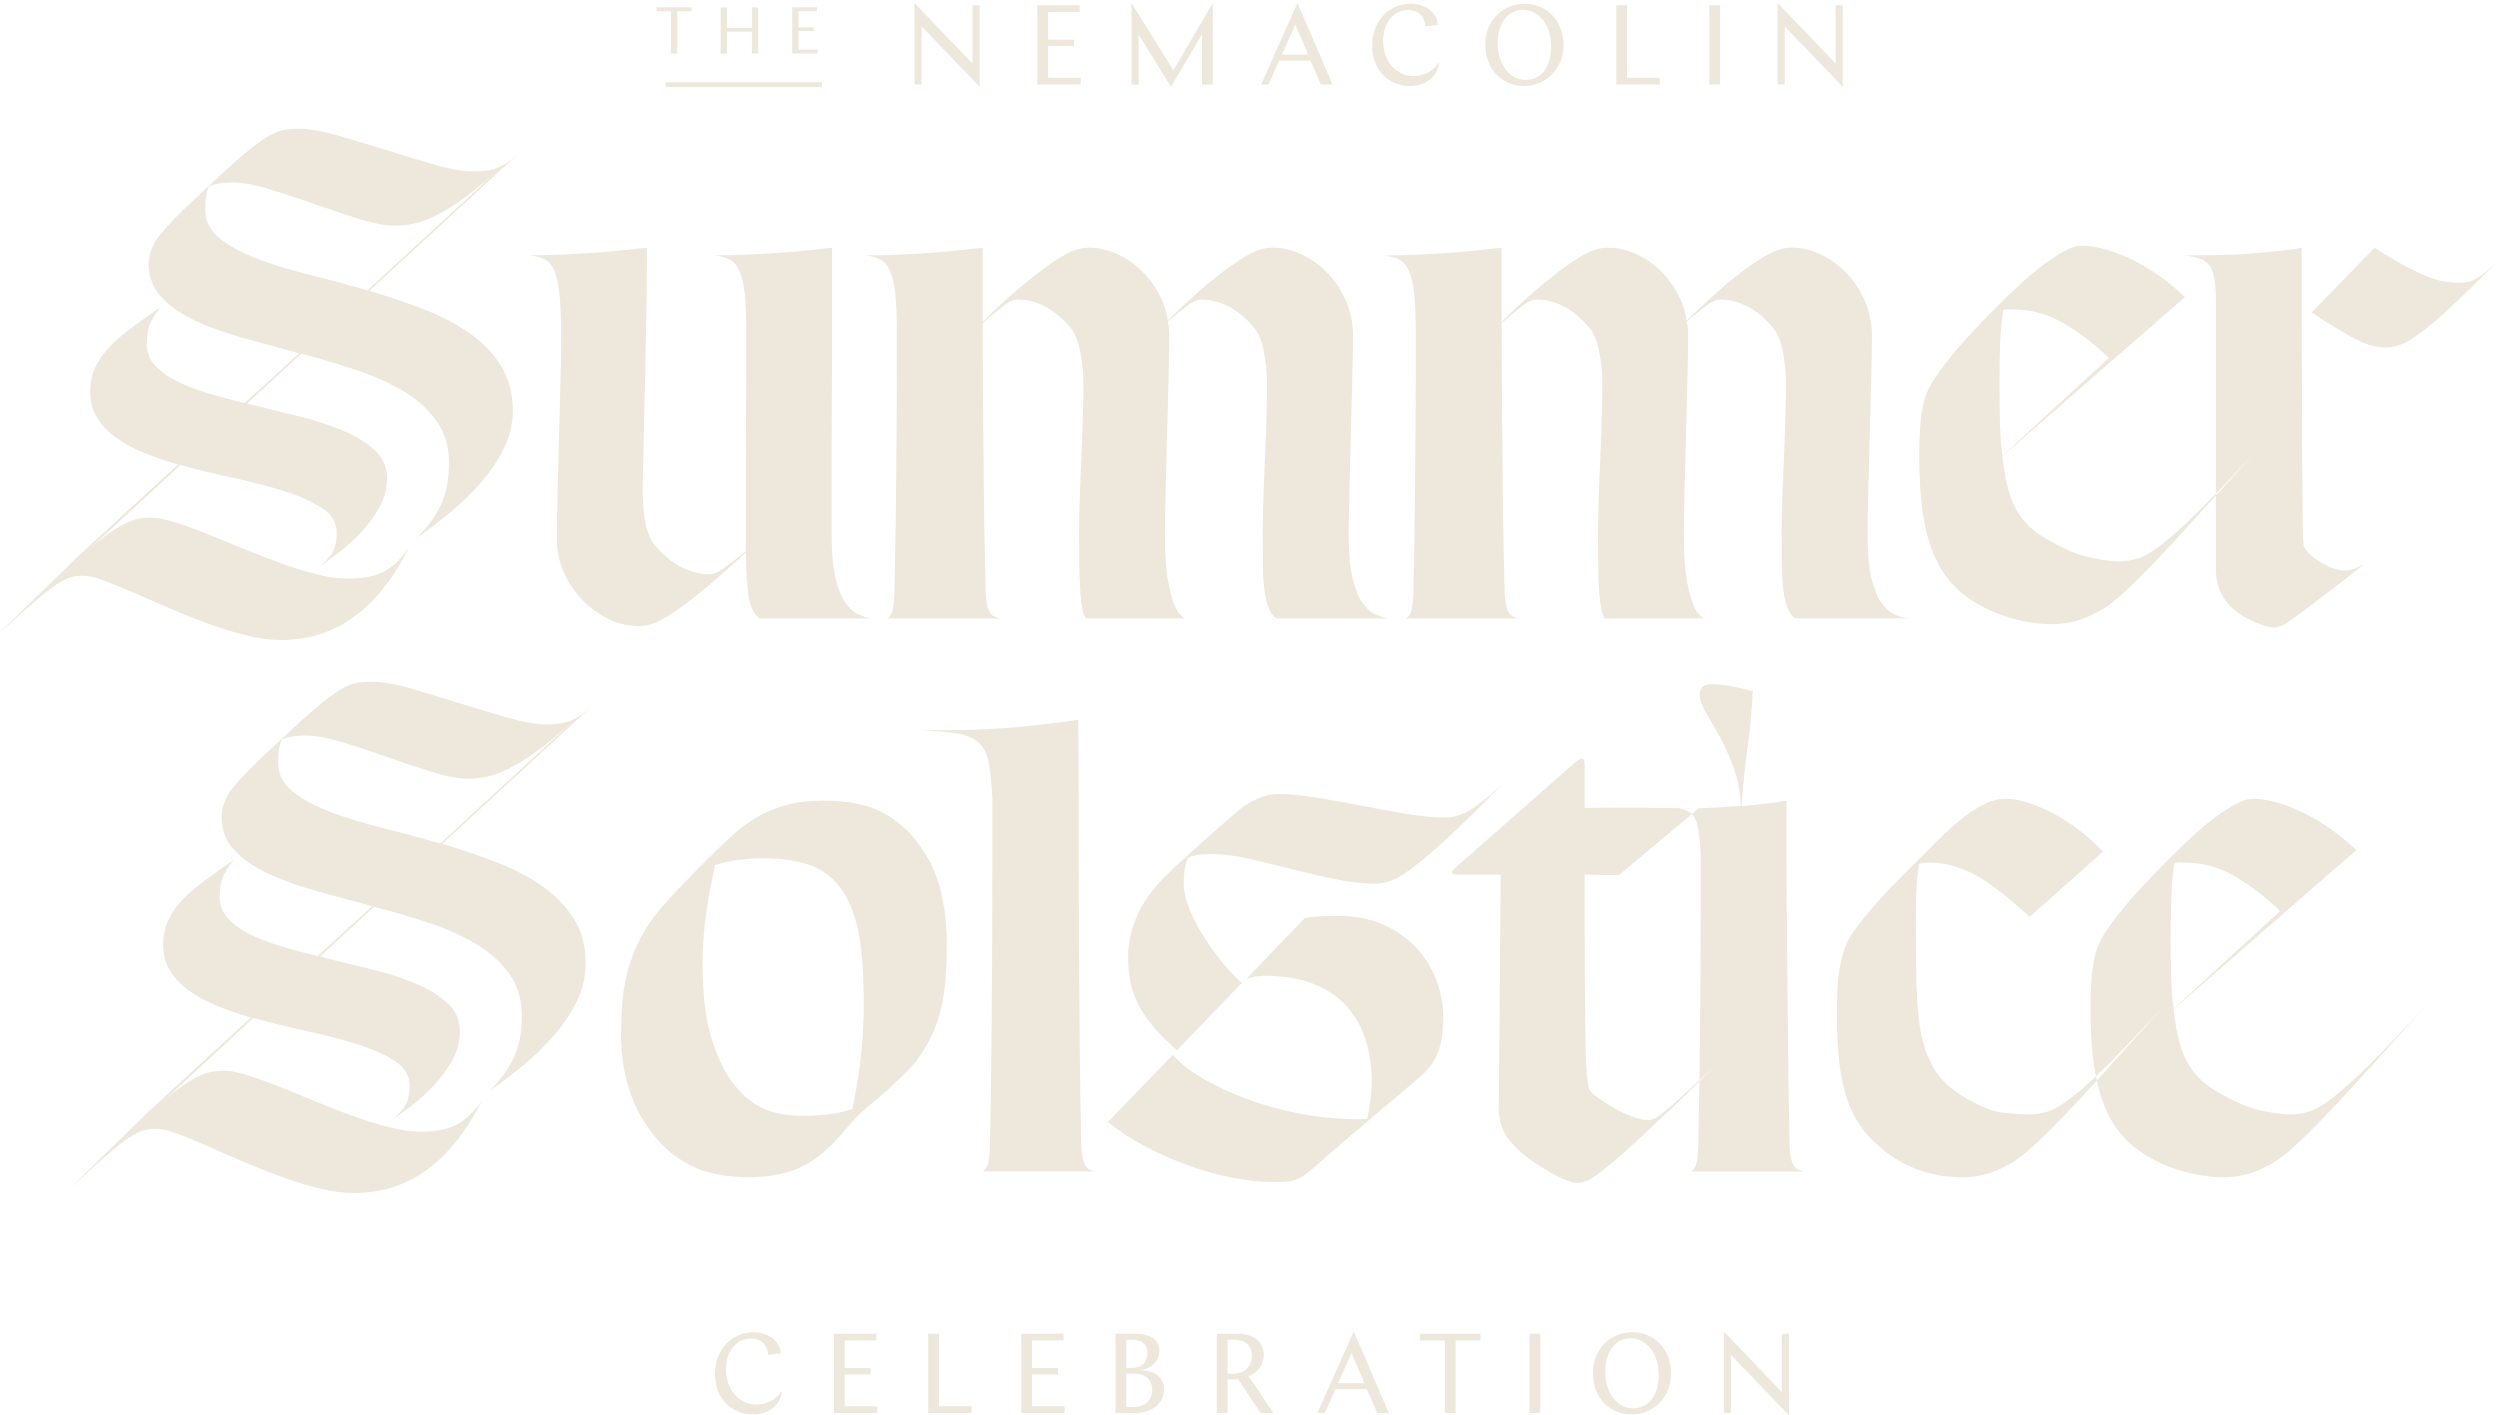 <?xml version="1.0" encoding="UTF-8"?>
<svg width="537" height="304" viewBox="0 0 537 304" fill="none" xmlns="http://www.w3.org/2000/svg">
<path d="M368.297 228.975C367.205 230.086 366.124 231.177 365.032 232.259C364.965 236.827 364.897 241.366 364.8 245.867C364.733 248.272 364.54 249.779 364.23 250.397C363.921 251.015 363.593 251.43 363.255 251.633H387.468C386.918 251.498 386.454 251.324 386.077 251.121C385.701 250.918 385.392 250.571 385.15 250.088C384.909 249.605 384.716 248.958 384.58 248.127C384.445 247.306 384.378 246.205 384.378 244.834C384.242 237.764 384.136 230.655 384.068 223.508C384.001 216.361 383.933 209.581 383.866 203.159C383.798 196.736 383.759 190.835 383.759 185.436V171.991C382.591 172.194 381.171 172.407 379.481 172.61C377.8 172.812 375.994 172.986 374.072 173.122C374.42 168.312 374.893 163.782 375.511 159.523C376.129 155.263 376.747 146.272 376.332 148.396C375.028 148.058 373.599 147.73 372.054 147.421C370.508 147.112 369.05 146.957 367.678 146.957C365.959 146.957 365.1 147.711 365.1 149.227C365.1 150.261 365.515 151.477 366.336 152.888C367.157 154.298 368.103 155.949 369.166 157.833C370.228 159.726 371.242 161.918 372.208 164.429C373.174 166.94 373.753 169.838 373.956 173.131C371.551 173.266 369.166 173.411 366.8 173.546C366.017 173.595 365.283 173.624 364.569 173.643C364.675 173.643 364.781 173.643 364.897 173.643L363.419 174.879C363.67 175.14 363.892 175.439 364.076 175.806C364.424 176.492 364.675 177.419 364.849 178.588C365.022 179.757 365.177 181.263 365.312 183.118V193.578C365.312 198.078 365.293 203.159 365.264 208.828C365.225 214.497 365.177 220.524 365.109 226.908C365.09 228.627 365.061 230.337 365.042 232.046C366.037 231.119 367.109 230.105 368.306 228.965M312.356 186.633C311.535 187.454 311.738 187.87 312.974 187.87H322.352L321.937 237.938C321.937 239.927 322.295 241.627 323.019 243.037C323.743 244.447 324.786 245.771 326.158 247.007C327.191 247.973 328.321 248.861 329.557 249.682C330.794 250.503 332.011 251.266 333.218 251.952C334.416 252.638 335.517 253.169 336.511 253.545C337.506 253.922 338.211 254.115 338.627 254.115C339.515 254.115 340.442 253.874 341.408 253.391C342.297 252.908 343.687 251.894 345.58 250.349C347.473 248.803 349.618 246.91 352.022 244.679C354.427 242.448 357.035 239.995 359.855 237.31C361.584 235.668 363.313 233.968 365.032 232.249C365.032 232.181 365.032 232.114 365.032 232.037C363.68 233.302 362.482 234.403 361.497 235.291C359.778 236.837 358.436 238.005 357.479 238.797C356.514 239.589 355.799 240.082 355.316 240.294C354.833 240.497 354.389 240.603 353.973 240.603C353.008 240.603 351.878 240.343 350.574 239.831C349.27 239.319 347.995 238.72 346.759 238.025C345.523 237.339 344.402 236.634 343.407 235.91C342.413 235.185 341.775 234.625 341.505 234.21C341.302 233.872 341.109 233.012 340.935 231.631C340.761 230.259 340.645 227.884 340.578 224.523C340.51 221.161 340.462 216.535 340.423 210.663C340.384 204.791 340.375 197.19 340.375 187.841C341.959 187.908 343.378 187.947 344.653 187.947H347.792L363.419 174.87C363.197 174.638 362.956 174.445 362.685 174.3C362.106 173.991 361.401 173.769 360.57 173.633C361.768 173.682 363.11 173.672 364.569 173.633C360.358 173.566 356.33 173.518 352.476 173.489C348.526 173.45 344.489 173.469 340.375 173.537V164.159C340.375 163.405 340.239 163.009 339.959 162.971C339.679 162.932 339.274 163.087 338.723 163.434L312.347 186.614L312.356 186.633ZM303.963 186.015C305.924 184.509 308.377 182.374 311.332 179.631C314.288 176.888 317.997 173.247 322.459 168.708C320.942 170.079 319.629 171.219 318.489 172.107C317.359 173.006 316.326 173.701 315.399 174.223C314.471 174.734 313.592 175.101 312.772 175.304C311.951 175.507 311.091 175.613 310.193 175.613C307.991 175.613 305.354 175.353 302.263 174.841C299.173 174.329 295.966 173.74 292.634 173.093C289.302 172.436 286.057 171.856 282.899 171.344C279.74 170.833 276.988 170.572 274.66 170.572C273.627 170.572 272.758 170.678 272.033 170.881C271.309 171.084 270.575 171.364 269.821 171.702C269.203 171.982 268.498 172.359 267.706 172.832C266.914 173.315 266.006 174.039 264.973 174.995C263.051 176.647 260.994 178.443 258.792 180.404C256.59 182.364 254.117 184.615 251.374 187.155C248.284 190.043 245.995 193.027 244.527 196.118C243.049 199.208 242.315 202.405 242.315 205.699C242.315 207.553 242.489 209.32 242.827 211.001C243.174 212.682 243.754 214.314 244.575 215.898C245.396 217.482 246.478 219.056 247.82 220.64C249.163 222.224 250.824 223.866 252.813 225.585L266.721 211.165C264.934 209.514 263.283 207.717 261.776 205.757C260.26 203.796 258.946 201.855 257.807 199.933C256.677 198.011 255.798 196.176 255.18 194.418C254.561 192.67 254.252 191.134 254.252 189.83C254.252 187.561 254.561 185.706 255.18 184.267C255.73 183.997 256.416 183.784 257.237 183.649C258.058 183.514 259.159 183.446 260.53 183.446C262.655 183.446 265.186 183.775 268.102 184.422C271.019 185.078 274.081 185.812 277.268 186.633C280.465 187.454 283.642 188.198 286.801 188.845C289.959 189.502 292.847 189.821 295.454 189.821C296.623 189.821 297.84 189.56 299.115 189.048C300.39 188.536 302.003 187.522 303.954 186.006M251.886 226.599L237.978 241.019C240.103 242.738 242.576 244.37 245.396 245.915C248.206 247.461 251.22 248.832 254.407 250.04C257.604 251.247 260.859 252.184 264.191 252.869C267.523 253.555 270.797 253.903 274.032 253.903C275.066 253.903 275.925 253.864 276.611 253.797C277.297 253.729 277.934 253.574 278.514 253.333C279.093 253.091 279.702 252.753 280.32 252.3C280.938 251.855 281.691 251.256 282.59 250.493C284.241 249.054 286.018 247.49 287.95 245.809C289.872 244.129 291.794 242.496 293.716 240.912C295.773 239.126 297.84 237.378 299.897 235.658C301.954 233.939 303.809 232.365 305.46 230.916C307.112 229.41 308.28 227.71 308.966 225.817C309.652 223.924 310 221.538 310 218.66C310 215.782 309.468 212.894 308.406 210.209C307.344 207.534 305.827 205.196 303.876 203.207C301.916 201.217 299.549 199.633 296.768 198.465C293.986 197.296 290.876 196.717 287.448 196.717C284.019 196.717 281.604 196.89 280.233 197.228L267.764 210.209C268.18 210.074 268.759 209.939 269.512 209.794C270.266 209.659 270.951 209.591 271.57 209.591C275.694 209.591 279.209 210.17 282.126 211.339C285.043 212.508 287.428 214.121 289.283 216.178C291.137 218.235 292.489 220.64 293.349 223.392C294.208 226.145 294.633 229.091 294.633 232.249C294.633 233.765 294.527 235.204 294.324 236.576C294.121 237.947 293.909 239.184 293.706 240.285C293.223 240.352 292.827 240.391 292.518 240.391H291.639C287.583 240.391 283.555 240.014 279.538 239.261C275.52 238.508 271.763 237.493 268.257 236.219C264.751 234.944 261.573 233.485 258.724 231.843C255.875 230.192 253.586 228.444 251.877 226.589M197.597 156.857C200.968 156.992 203.663 157.234 205.681 157.581C207.71 157.929 209.255 158.615 210.317 159.639C211.38 160.672 212.085 162.13 212.432 164.014C212.77 165.907 213.012 168.428 213.157 171.586V186.624C213.157 192.535 213.137 198.832 213.108 205.525C213.07 212.218 213.022 219.056 212.954 226.029C212.886 233.002 212.78 239.609 212.645 245.857C212.577 248.262 212.384 249.769 212.075 250.387C211.766 251.005 211.438 251.421 211.1 251.623H235.313C234.762 251.488 234.299 251.314 233.922 251.112C233.545 250.909 233.236 250.561 232.995 250.078C232.753 249.595 232.56 248.948 232.425 248.118C232.29 247.297 232.222 246.196 232.222 244.824C232.087 237.754 231.981 230.424 231.913 222.832C231.845 215.241 231.797 207.601 231.758 199.913C231.72 192.225 231.71 184.547 231.71 176.888C231.71 169.229 231.672 161.792 231.604 154.587C228.716 155.07 224.495 155.582 218.932 156.133C213.369 156.683 206.261 156.925 197.607 156.857M150.929 206.722C150.929 203.014 151.19 199.459 151.702 196.06C152.213 192.66 152.851 189.241 153.604 185.812C155.323 185.262 157.091 184.885 158.907 184.682C160.722 184.48 162.355 184.373 163.803 184.373C168.333 184.373 171.974 184.962 174.727 186.121C177.47 187.29 179.672 189.212 181.323 191.887C182.144 193.259 182.83 194.756 183.38 196.369C183.931 197.982 184.356 199.749 184.665 201.671C184.974 203.593 185.196 205.737 185.331 208.113C185.467 210.479 185.534 213.145 185.534 216.101C185.534 219.809 185.312 223.566 184.868 227.381C184.424 231.196 183.825 234.818 183.062 238.247C181.343 238.797 179.575 239.174 177.759 239.377C175.934 239.58 174.311 239.686 172.863 239.686C168.468 239.686 165.02 238.894 162.509 237.32C159.998 235.736 157.921 233.611 156.28 230.936C154.56 228.125 153.237 224.861 152.31 221.152C151.383 217.443 150.919 212.633 150.919 206.732M133.718 214.855C133.515 217.124 133.409 219.597 133.409 222.272C133.409 226.184 133.911 229.863 134.906 233.292C135.901 236.73 137.494 239.918 139.696 242.873C141.889 245.964 144.67 248.407 148.041 250.184C151.402 251.971 155.7 252.86 160.915 252.86C164.827 252.86 168.207 252.28 171.066 251.112C173.915 249.943 176.542 248.089 178.947 245.548C180.116 244.38 181.227 243.144 182.299 241.84C183.361 240.536 184.82 239.097 186.674 237.513C187.427 236.895 188.287 236.17 189.253 235.349C190.209 234.528 191.155 233.669 192.083 232.771C193.01 231.882 193.898 231.022 194.758 230.192C195.617 229.371 196.322 228.579 196.873 227.826C198.244 225.971 199.365 224.117 200.224 222.262C201.084 220.408 201.731 218.467 202.185 216.439C202.629 214.41 202.938 212.286 203.112 210.054C203.286 207.823 203.373 205.37 203.373 202.685C203.373 198.774 202.948 195.007 202.088 191.404C201.229 187.802 199.703 184.518 197.501 181.563C195.299 178.472 192.623 176.106 189.465 174.454C186.307 172.803 182.115 171.982 176.9 171.982C173.809 171.982 171.095 172.31 168.758 172.957C166.421 173.614 164.315 174.503 162.422 175.633C160.529 176.763 158.733 178.124 157.014 179.699C155.294 181.283 153.508 182.992 151.653 184.847C149.799 186.701 147.809 188.748 145.675 190.98C143.55 193.211 141.792 195.219 140.421 197.006C139.049 198.861 137.91 200.734 137.021 202.618C136.132 204.511 135.408 206.442 134.858 208.442C134.307 210.431 133.93 212.566 133.728 214.826M70.775 174.319C67.482 173.044 64.816 171.586 62.788 169.944C60.76 168.292 59.746 166.274 59.746 163.869C59.746 162.633 59.794 161.677 59.9 160.981C60.007 160.295 60.229 159.571 60.567 158.818C61.87 158.267 63.551 157.997 65.618 157.997C67.685 157.997 70.389 158.48 73.547 159.436C76.706 160.402 79.931 161.464 83.234 162.633C86.528 163.801 89.725 164.864 92.815 165.83C95.906 166.795 98.485 167.269 100.542 167.269C101.981 167.269 103.43 167.095 104.869 166.757C106.308 166.419 107.911 165.801 109.659 164.902C111.407 164.014 113.368 162.778 115.532 161.194C117.695 159.61 120.187 157.552 122.997 155.012L94.564 181.176C90.304 179.94 86.093 178.81 81.94 177.777C77.787 176.743 74.059 175.594 70.766 174.329M32.345 238.343L15.656 254.618L15.859 254.511C18.399 252.174 20.543 250.233 22.301 248.687C24.049 247.142 25.565 245.906 26.831 244.979C28.105 244.051 29.235 243.404 30.23 243.018C31.225 242.641 32.307 242.448 33.475 242.448C34.576 242.448 36.064 242.796 37.957 243.482C39.85 244.167 41.955 245.027 44.293 246.06C46.63 247.094 49.151 248.195 51.865 249.354C54.579 250.522 57.322 251.623 60.103 252.647C62.885 253.681 65.647 254.54 68.4 255.226C71.142 255.912 73.721 256.259 76.126 256.259C87.735 256.259 96.872 249.634 103.526 236.373C101.807 238.846 99.992 240.584 98.07 241.579C96.147 242.574 93.607 243.076 90.449 243.076C88.315 243.076 85.997 242.748 83.495 242.1C80.984 241.444 78.396 240.642 75.72 239.676C73.045 238.72 70.341 237.667 67.636 236.537C64.922 235.407 62.363 234.355 59.958 233.398C57.553 232.442 55.322 231.631 53.265 230.974C51.208 230.327 49.489 229.999 48.117 229.999C47.567 229.999 46.9 230.037 46.108 230.105C45.316 230.173 44.36 230.453 43.221 230.926C42.09 231.409 40.767 232.162 39.251 233.196C37.735 234.229 35.958 235.707 33.891 237.629L54.395 218.67C58.171 219.703 62.054 220.64 66.033 221.499C70.012 222.359 73.624 223.306 76.85 224.329C80.076 225.363 82.742 226.56 84.838 227.932C86.934 229.303 87.977 231.061 87.977 233.186C87.977 235.04 87.648 236.499 87.001 237.561C86.344 238.624 85.34 239.676 83.959 240.7C85.195 239.879 86.653 238.826 88.334 237.561C90.014 236.286 91.627 234.828 93.173 233.186C94.718 231.534 96.041 229.738 97.142 227.777C98.243 225.817 98.794 223.74 98.794 221.548C98.794 219.143 97.905 217.115 96.118 215.473C94.332 213.821 91.995 212.401 89.116 211.194C86.228 209.997 83.003 208.963 79.429 208.104C75.856 207.244 72.282 206.375 68.718 205.477L80.356 194.766C84.335 195.799 88.237 196.948 92.052 198.214C95.867 199.488 99.248 200.995 102.203 202.743C105.159 204.491 107.544 206.626 109.36 209.127C111.176 211.638 112.093 214.642 112.093 218.138C112.093 220.06 111.939 221.78 111.63 223.286C111.321 224.803 110.857 226.184 110.239 227.459C109.621 228.733 108.887 229.931 108.027 231.061C107.168 232.191 106.192 233.311 105.091 234.413C107.428 232.761 109.833 230.926 112.306 228.898C114.778 226.869 117.009 224.706 118.999 222.407C120.988 220.109 122.621 217.665 123.896 215.096C125.17 212.517 125.798 209.794 125.798 206.906C125.798 203.197 124.939 199.991 123.219 197.277C121.5 194.563 119.202 192.216 116.314 190.217C113.426 188.227 110.133 186.527 106.424 185.117C102.715 183.707 98.9 182.422 94.989 181.254L127.131 151.69C125.479 153.206 123.992 154.23 122.65 154.781C121.307 155.331 119.54 155.602 117.347 155.602C115.155 155.602 112.383 155.119 109.051 154.162C105.719 153.206 102.251 152.154 98.649 151.024C95.046 149.894 91.579 148.841 88.247 147.885C84.915 146.928 82.153 146.446 79.951 146.446C78.647 146.446 77.594 146.513 76.812 146.648C76.02 146.784 75.353 146.996 74.803 147.266C74.117 147.547 73.412 147.923 72.688 148.396C71.963 148.879 71.055 149.526 69.954 150.357C67.965 151.941 66.004 153.622 64.082 155.408C62.16 157.195 59.823 159.359 57.08 161.899C54.125 164.651 51.807 167.046 50.126 169.113C48.446 171.171 47.605 173.305 47.605 175.497C47.605 178.318 48.532 180.703 50.387 182.654C52.241 184.615 54.675 186.295 57.698 187.705C60.721 189.116 64.169 190.352 68.052 191.414C71.934 192.477 75.894 193.558 79.951 194.659L68.206 205.37C65.386 204.685 62.73 203.96 60.219 203.207C57.708 202.453 55.477 201.575 53.526 200.58C51.565 199.585 50.02 198.455 48.89 197.18C47.76 195.915 47.19 194.379 47.19 192.592C47.19 191.086 47.383 189.772 47.76 188.681C48.136 187.58 48.977 186.247 50.281 184.663C48.011 186.247 45.934 187.715 44.051 189.096C42.158 190.468 40.545 191.858 39.212 193.269C37.87 194.679 36.846 196.156 36.122 197.702C35.397 199.247 35.04 200.985 35.04 202.907C35.04 205.042 35.533 206.906 36.537 208.519C37.532 210.132 38.884 211.561 40.603 212.797C42.322 214.034 44.312 215.115 46.582 216.043C48.851 216.97 51.285 217.81 53.893 218.563L32.365 238.343H32.345ZM78.917 62.371C74.658 61.135 70.457 60.005 66.294 58.971C62.141 57.938 58.413 56.788 55.119 55.523C51.826 54.258 49.16 52.79 47.132 51.148C45.104 49.496 44.09 47.478 44.09 45.073C44.09 43.837 44.138 42.88 44.244 42.185C44.35 41.499 44.573 40.775 44.911 40.022C46.215 39.471 47.895 39.201 49.962 39.201C52.029 39.201 54.733 39.684 57.891 40.64C61.05 41.606 64.275 42.668 67.579 43.837C70.872 45.005 74.069 46.068 77.159 47.033C80.25 47.999 82.829 48.473 84.886 48.473C86.325 48.473 87.774 48.299 89.213 47.961C90.652 47.623 92.255 47.005 94.003 46.106C95.751 45.218 97.712 43.981 99.876 42.398C102.039 40.814 104.531 38.757 107.341 36.216L78.908 62.38L78.917 62.371ZM79.323 62.477L111.465 32.913C109.814 34.43 108.326 35.453 106.984 36.004C105.642 36.554 103.874 36.825 101.682 36.825C99.489 36.825 96.717 36.342 93.385 35.386C90.053 34.43 86.586 33.377 82.983 32.247C79.381 31.117 75.904 30.064 72.582 29.108C69.249 28.152 66.487 27.669 64.285 27.669C62.981 27.669 61.928 27.736 61.146 27.872C60.354 28.007 59.688 28.219 59.137 28.49C58.452 28.77 57.746 29.146 57.022 29.62C56.298 30.103 55.39 30.75 54.289 31.58C52.299 33.164 50.339 34.845 48.417 36.632C46.495 38.418 44.157 40.582 41.414 43.122C38.459 45.875 36.141 48.27 34.461 50.337C32.78 52.394 31.94 54.528 31.94 56.721C31.94 59.541 32.867 61.926 34.721 63.877C36.576 65.838 39.01 67.519 42.032 68.929C45.056 70.339 48.504 71.575 52.386 72.638C56.269 73.7 60.229 74.782 64.285 75.883L52.541 86.594C49.721 85.908 47.065 85.183 44.553 84.43C42.042 83.677 39.811 82.798 37.86 81.803C35.9 80.808 34.354 79.678 33.224 78.403C32.094 77.129 31.524 75.603 31.524 73.816C31.524 72.309 31.718 71.005 32.094 69.904C32.471 68.803 33.311 67.47 34.615 65.886C32.345 67.47 30.269 68.948 28.386 70.32C26.492 71.691 24.88 73.082 23.547 74.492C22.204 75.902 21.18 77.38 20.456 78.925C19.732 80.47 19.374 82.209 19.374 84.131C19.374 86.265 19.877 88.129 20.871 89.742C21.866 91.355 23.218 92.784 24.938 94.021C26.657 95.257 28.646 96.339 30.916 97.266C33.186 98.193 35.62 99.033 38.227 99.787L16.699 119.567L0 135.831L0.203 135.725C2.743 133.388 4.887 131.446 6.645 129.901C8.393 128.356 9.909 127.119 11.175 126.192C12.449 125.265 13.579 124.618 14.574 124.232C15.569 123.855 16.651 123.662 17.819 123.662C18.92 123.662 20.408 124.009 22.301 124.695C24.194 125.381 26.299 126.241 28.637 127.274C30.974 128.307 33.495 129.408 36.209 130.567C38.923 131.736 41.666 132.837 44.447 133.861C47.229 134.894 49.991 135.754 52.743 136.44C55.486 137.125 58.065 137.473 60.47 137.473C72.079 137.473 81.216 130.848 87.87 117.587C86.151 120.059 84.335 121.798 82.413 122.793C80.492 123.787 77.951 124.29 74.793 124.29C72.668 124.29 70.35 123.961 67.839 123.314C65.328 122.667 62.74 121.856 60.064 120.89C57.389 119.924 54.685 118.881 51.98 117.751C49.267 116.621 46.707 115.568 44.302 114.612C41.897 113.646 39.666 112.845 37.609 112.188C35.552 111.531 33.833 111.212 32.461 111.212C31.911 111.212 31.244 111.251 30.452 111.319C29.66 111.386 28.704 111.666 27.564 112.14C26.434 112.622 25.111 113.376 23.595 114.409C22.079 115.443 20.302 116.92 18.235 118.842L38.739 99.883C42.515 100.917 46.398 101.863 50.377 102.713C54.356 103.573 57.969 104.519 61.194 105.543C64.42 106.576 67.086 107.774 69.182 109.146C71.278 110.517 72.321 112.275 72.321 114.4C72.321 116.254 71.992 117.712 71.345 118.775C70.689 119.837 69.674 120.89 68.303 121.914C69.539 121.093 70.998 120.04 72.678 118.775C74.359 117.5 75.972 116.041 77.517 114.4C79.062 112.748 80.385 110.952 81.486 108.991C82.587 107.03 83.138 104.954 83.138 102.761C83.138 100.357 82.24 98.328 80.463 96.686C78.676 95.035 76.338 93.615 73.46 92.408C70.573 91.21 67.347 90.177 63.773 89.317C60.2 88.458 56.626 87.588 53.062 86.69L64.7 75.979C68.68 77.013 72.582 78.162 76.397 79.427C80.211 80.702 83.592 82.209 86.547 83.957C89.503 85.705 91.888 87.84 93.704 90.341C95.52 92.852 96.437 95.856 96.437 99.352C96.437 101.274 96.283 102.993 95.974 104.5C95.665 106.016 95.201 107.407 94.583 108.672C93.965 109.947 93.231 111.145 92.371 112.275C91.512 113.405 90.536 114.525 89.435 115.626C91.772 113.975 94.177 112.14 96.65 110.111C99.122 108.083 101.353 105.92 103.343 103.621C105.332 101.322 106.965 98.879 108.24 96.31C109.514 93.731 110.142 91.007 110.142 88.12C110.142 84.411 109.283 81.204 107.564 78.49C105.844 75.776 103.546 73.429 100.658 71.43C97.77 69.441 94.477 67.741 90.768 66.331C87.059 64.921 83.244 63.636 79.333 62.467M187.186 132.837C186.288 132.702 185.351 132.412 184.356 131.958C183.361 131.514 182.434 130.674 181.574 129.437C180.715 128.201 180.01 126.434 179.459 124.135C178.909 121.836 178.638 118.765 178.638 114.911V94.929C178.638 91.152 178.658 87.308 178.687 83.387C178.725 79.475 178.735 75.68 178.735 72V53.196C177.634 53.331 176.108 53.505 174.147 53.707C172.187 53.91 170.023 54.103 167.657 54.277C165.291 54.451 162.847 54.586 160.346 54.693C157.835 54.799 155.517 54.847 153.392 54.847C154.763 54.982 155.903 55.291 156.791 55.774C157.68 56.257 158.385 57.117 158.907 58.353C159.418 59.589 159.785 61.241 159.988 63.298C160.191 65.355 160.297 68.04 160.297 71.334V78.336C160.297 81.629 160.278 85.338 160.249 89.462C160.21 93.586 160.201 97.826 160.201 102.182V118.408C158.684 119.644 157.226 120.774 155.826 121.807C154.415 122.841 153.305 123.353 152.474 123.353C150.552 123.353 148.572 122.87 146.554 121.914C144.525 120.948 142.584 119.374 140.73 117.171C140.179 116.553 139.735 115.8 139.387 114.902C139.04 114.013 138.769 113.009 138.566 111.917C138.364 110.816 138.219 109.706 138.151 108.566C138.083 107.436 138.045 106.354 138.045 105.321C138.045 103.747 138.093 101.013 138.199 97.131C138.306 93.248 138.402 88.834 138.508 83.889C138.615 78.944 138.711 73.777 138.817 68.388C138.924 62.999 138.972 57.928 138.972 53.196C137.871 53.331 136.345 53.505 134.384 53.707C132.424 53.91 130.26 54.103 127.894 54.277C125.528 54.451 123.084 54.586 120.583 54.693C118.072 54.799 115.754 54.847 113.629 54.847C115 54.982 116.14 55.282 117.029 55.726C117.917 56.17 118.622 57.03 119.144 58.305C119.656 59.58 120.023 61.357 120.225 63.665C120.428 65.964 120.534 69.006 120.534 72.782C120.534 75.255 120.486 78.413 120.38 82.257C120.274 86.101 120.177 90.1 120.071 94.262C119.965 98.415 119.868 102.414 119.762 106.267C119.656 110.111 119.607 113.27 119.607 115.742C119.607 118.35 120.119 120.793 121.153 123.053C122.186 125.323 123.519 127.293 125.17 128.974C126.822 130.654 128.686 131.997 130.782 132.992C132.878 133.986 135.022 134.489 137.224 134.489C138.528 134.489 139.812 134.199 141.087 133.61C142.362 133.03 143.888 132.113 145.675 130.876C148.08 129.157 150.6 127.168 153.247 124.898C155.893 122.628 158.211 120.542 160.201 118.611C160.268 122.937 160.471 126.154 160.819 128.24C161.167 130.336 161.92 131.862 163.089 132.827H187.195L187.186 132.837ZM298.246 132.837C297.347 132.702 296.41 132.412 295.416 131.958C294.421 131.514 293.494 130.674 292.634 129.437C291.775 128.201 291.07 126.434 290.519 124.135C289.968 121.836 289.698 118.765 289.698 114.911C289.698 112.439 289.746 109.281 289.853 105.437C289.959 101.593 290.055 97.594 290.162 93.432C290.268 89.279 290.364 85.28 290.471 81.426C290.577 77.582 290.625 74.424 290.625 71.952C290.625 69.479 290.123 66.987 289.128 64.689C288.133 62.39 286.83 60.401 285.217 58.71C283.604 57.03 281.769 55.687 279.702 54.693C277.645 53.698 275.51 53.196 273.318 53.196C272.014 53.196 270.729 53.485 269.454 54.074C268.18 54.654 266.654 55.571 264.867 56.808C262.462 58.459 260.009 60.401 257.498 62.632C254.986 64.863 252.775 66.939 250.853 68.861C250.505 66.659 249.79 64.602 248.689 62.68C247.588 60.758 246.265 59.097 244.72 57.687C243.174 56.276 241.455 55.185 239.572 54.393C237.679 53.601 235.776 53.205 233.854 53.205C232.55 53.205 231.266 53.495 229.991 54.084C228.716 54.663 227.19 55.581 225.403 56.817C222.998 58.536 220.497 60.526 217.88 62.796C215.272 65.065 213.002 67.19 211.08 69.18V53.215C209.979 53.35 208.453 53.524 206.493 53.727C204.532 53.929 202.368 54.123 200.002 54.297C197.636 54.47 195.192 54.606 192.691 54.712C190.18 54.818 187.862 54.866 185.737 54.866C187.109 55.002 188.248 55.311 189.137 55.794C190.025 56.276 190.73 57.136 191.252 58.372C191.764 59.608 192.131 61.26 192.334 63.317C192.536 65.374 192.643 68.059 192.643 71.353V78.877C192.643 82.518 192.623 86.883 192.594 91.963C192.556 97.044 192.507 102.607 192.44 108.653C192.372 114.699 192.266 120.842 192.131 127.09C192.063 129.495 191.87 131.002 191.561 131.62C191.252 132.238 190.924 132.654 190.585 132.856H214.799C214.248 132.721 213.785 132.547 213.408 132.345C213.031 132.142 212.722 131.794 212.481 131.311C212.239 130.828 212.046 130.181 211.911 129.35C211.776 128.53 211.708 127.429 211.708 126.057C211.573 121.044 211.467 115.993 211.399 110.913C211.331 105.833 211.283 100.868 211.244 96.03C211.206 91.191 211.177 86.516 211.138 82.016C211.1 77.515 211.09 73.314 211.09 69.392C212.597 68.088 214.007 66.92 215.311 65.886C216.614 64.853 217.715 64.341 218.604 64.341C220.526 64.341 222.448 64.824 224.37 65.78C226.292 66.746 228.185 68.32 230.039 70.522C230.522 71.14 230.928 71.894 231.276 72.792C231.623 73.69 231.894 74.685 232.096 75.776C232.299 76.877 232.454 77.988 232.56 79.128C232.666 80.267 232.715 81.34 232.715 82.373C232.715 83.474 232.695 84.894 232.666 86.651C232.628 88.4 232.579 90.322 232.512 92.418C232.444 94.513 232.357 96.696 232.251 98.956C232.145 101.226 232.058 103.331 231.99 105.292C231.923 107.253 231.874 109.02 231.836 110.594C231.797 112.178 231.787 113.308 231.787 113.994C231.787 117.017 231.807 119.596 231.836 121.72C231.874 123.855 231.942 125.632 232.039 127.081C232.145 128.52 232.28 129.708 232.454 130.635C232.628 131.562 232.879 132.306 233.226 132.847H254.446C254.243 132.712 253.914 132.422 253.47 131.968C253.026 131.524 252.562 130.683 252.079 129.447C251.596 128.211 251.171 126.443 250.795 124.145C250.418 121.846 250.225 118.775 250.225 114.921C250.225 112.449 250.273 109.29 250.379 105.446C250.486 101.602 250.582 97.604 250.689 93.441C250.795 89.288 250.891 85.29 250.998 81.436C251.104 77.592 251.152 74.434 251.152 71.961C251.152 71.005 251.046 70.039 250.843 69.074C252.282 67.837 253.644 66.736 254.909 65.78C256.184 64.824 257.227 64.341 258.048 64.341C259.97 64.341 261.892 64.824 263.814 65.78C265.736 66.746 267.629 68.32 269.483 70.522C269.966 71.14 270.372 71.894 270.72 72.792C271.067 73.69 271.338 74.685 271.541 75.776C271.743 76.877 271.898 77.988 272.004 79.128C272.11 80.258 272.159 81.34 272.159 82.373C272.159 83.474 272.139 84.894 272.11 86.651C272.072 88.4 272.023 90.322 271.956 92.418C271.888 94.513 271.801 96.696 271.695 98.956C271.589 101.226 271.502 103.331 271.434 105.292C271.367 107.253 271.318 109.02 271.28 110.594C271.241 112.178 271.232 113.308 271.232 113.994C271.232 117.017 271.251 119.596 271.28 121.72C271.318 123.855 271.434 125.632 271.637 127.081C271.84 128.52 272.13 129.708 272.516 130.635C272.893 131.562 273.424 132.306 274.11 132.847H298.217L298.246 132.837ZM385.604 132.837H409.711C408.822 132.702 407.876 132.412 406.881 131.958C405.886 131.514 404.959 130.674 404.1 129.437C403.24 128.201 402.535 126.434 401.984 124.135C401.434 121.836 401.163 118.765 401.163 114.911C401.163 112.439 401.212 109.281 401.318 105.437C401.424 101.593 401.521 97.594 401.627 93.432C401.733 89.279 401.83 85.28 401.936 81.426C402.042 77.582 402.091 74.424 402.091 71.952C402.091 69.479 401.588 66.987 400.594 64.689C399.599 62.39 398.295 60.401 396.682 58.71C395.069 57.03 393.234 55.687 391.167 54.693C389.11 53.698 386.976 53.196 384.783 53.196C383.479 53.196 382.195 53.485 380.92 54.074C379.645 54.654 378.119 55.571 376.332 56.808C373.927 58.459 371.474 60.401 368.963 62.632C366.452 64.863 364.24 66.939 362.318 68.861C361.97 66.659 361.256 64.602 360.155 62.68C359.054 60.758 357.73 59.097 356.185 57.687C354.64 56.276 352.921 55.185 351.037 54.393C349.144 53.601 347.242 53.205 345.32 53.205C344.016 53.205 342.731 53.495 341.456 54.084C340.182 54.663 338.656 55.581 336.869 56.817C334.464 58.536 331.962 60.526 329.345 62.796C326.737 65.065 324.468 67.19 322.546 69.18V53.215C321.445 53.35 319.919 53.524 317.958 53.727C315.997 53.929 313.834 54.123 311.468 54.297C309.101 54.47 306.658 54.606 304.156 54.712C301.645 54.818 299.327 54.866 297.202 54.866C298.574 55.002 299.714 55.311 300.602 55.794C301.491 56.276 302.196 57.136 302.717 58.372C303.229 59.608 303.596 61.26 303.799 63.317C304.002 65.374 304.108 68.059 304.108 71.353V78.877C304.108 82.518 304.089 86.883 304.06 91.963C304.021 97.044 303.973 102.607 303.905 108.653C303.838 114.699 303.731 120.842 303.596 127.09C303.529 129.495 303.335 131.002 303.026 131.62C302.717 132.238 302.389 132.654 302.051 132.856H326.264C325.714 132.721 325.25 132.547 324.873 132.345C324.497 132.142 324.188 131.794 323.946 131.311C323.705 130.828 323.511 130.181 323.376 129.35C323.241 128.53 323.173 127.429 323.173 126.057C323.038 121.044 322.932 115.993 322.864 110.913C322.797 105.833 322.748 100.868 322.71 96.03C322.671 91.191 322.642 86.516 322.604 82.016C322.565 77.515 322.555 73.314 322.555 69.392C324.062 68.088 325.472 66.92 326.776 65.886C328.08 64.853 329.181 64.341 330.069 64.341C331.991 64.341 333.913 64.824 335.835 65.78C337.757 66.746 339.65 68.32 341.505 70.522C341.988 71.14 342.393 71.894 342.741 72.792C343.079 73.69 343.359 74.685 343.562 75.776C343.765 76.877 343.919 77.988 344.026 79.128C344.132 80.267 344.18 81.34 344.18 82.373C344.18 83.474 344.161 84.894 344.132 86.651C344.093 88.4 344.045 90.322 343.977 92.418C343.91 94.513 343.823 96.696 343.716 98.956C343.61 101.226 343.523 103.331 343.456 105.292C343.388 107.253 343.34 109.02 343.301 110.594C343.263 112.178 343.253 113.308 343.253 113.994C343.253 117.017 343.272 119.596 343.301 121.72C343.33 123.855 343.407 125.632 343.504 127.081C343.61 128.52 343.745 129.708 343.919 130.635C344.093 131.562 344.344 132.306 344.692 132.847H365.911C365.708 132.712 365.38 132.422 364.936 131.968C364.491 131.524 364.028 130.683 363.545 129.447C363.062 128.211 362.637 126.443 362.26 124.145C361.884 121.846 361.69 118.775 361.69 114.921C361.69 112.449 361.739 109.29 361.845 105.446C361.951 101.602 362.048 97.604 362.154 93.441C362.26 89.288 362.357 85.29 362.463 81.436C362.569 77.592 362.618 74.434 362.618 71.961C362.618 71.005 362.511 70.039 362.309 69.074C363.748 67.837 365.109 66.736 366.375 65.78C367.649 64.824 368.693 64.341 369.514 64.341C371.435 64.341 373.357 64.824 375.279 65.78C377.201 66.746 379.094 68.32 380.949 70.522C381.432 71.14 381.837 71.894 382.185 72.792C382.523 73.69 382.803 74.685 383.006 75.776C383.209 76.877 383.363 77.988 383.47 79.128C383.576 80.258 383.624 81.34 383.624 82.373C383.624 83.474 383.605 84.894 383.576 86.651C383.537 88.4 383.489 90.322 383.421 92.418C383.354 94.513 383.267 96.696 383.161 98.956C383.054 101.226 382.967 103.331 382.9 105.292C382.832 107.253 382.784 109.02 382.745 110.594C382.707 112.178 382.697 113.308 382.697 113.994C382.697 117.017 382.716 119.596 382.745 121.72C382.784 123.855 382.9 125.632 383.103 127.081C383.305 128.52 383.595 129.708 383.982 130.635C384.358 131.562 384.889 132.306 385.575 132.847M466.269 201.256C466.269 197.75 466.318 194.698 466.424 192.09C466.53 189.483 466.752 187.251 467.09 185.397C467.506 185.262 467.863 185.214 468.172 185.243C468.481 185.281 468.906 185.291 469.457 185.291C473.098 185.291 476.613 186.266 480.013 188.227C483.413 190.188 486.658 192.679 489.749 195.693L466.878 216.709C466.598 214.652 466.434 212.353 466.366 209.803C466.298 207.263 466.26 204.414 466.26 201.256M452.352 229.95C451.676 230.704 451.038 231.409 450.401 232.104C450.787 233.891 451.261 235.552 451.84 237.059C452.796 239.57 454.033 241.733 455.549 243.549C457.056 245.375 458.91 246.93 461.112 248.233C463.314 249.605 465.902 250.725 468.887 251.585C471.871 252.444 474.807 252.869 477.695 252.869C479.82 252.869 481.829 252.541 483.722 251.894C485.605 251.247 487.45 250.329 489.237 249.161C490.405 248.34 491.796 247.19 493.409 245.713C495.022 244.235 497.069 242.207 499.542 239.638C502.014 237.059 504.999 233.833 508.505 229.95C512.011 226.068 516.231 221.384 521.176 215.888C516.164 221.316 512.078 225.585 508.92 228.714C505.762 231.843 503.154 234.19 501.087 235.774C499.03 237.358 497.33 238.353 495.988 238.759C494.645 239.174 493.293 239.377 491.922 239.377C491.371 239.377 490.666 239.329 489.807 239.222C488.947 239.116 488.02 238.981 487.025 238.807C486.03 238.633 485.016 238.392 483.983 238.083C482.949 237.774 481.993 237.416 481.095 237.001C478.825 235.967 476.874 234.924 475.223 233.862C473.571 232.8 472.18 231.525 471.05 230.047C469.92 228.569 469.022 226.763 468.375 224.638C467.718 222.514 467.226 219.896 466.878 216.806L506.129 182.606C504.545 181.099 502.835 179.67 500.981 178.327C499.127 176.985 497.224 175.816 495.263 174.821C493.303 173.827 491.352 173.035 489.391 172.455C487.431 171.876 485.596 171.576 483.876 171.576C482.911 171.576 481.752 171.934 480.37 172.658C478.999 173.382 477.541 174.309 475.995 175.439C474.45 176.569 472.866 177.883 471.253 179.351C469.64 180.829 468.076 182.326 466.569 183.832C465.053 185.339 463.749 186.662 462.657 187.802C461.556 188.932 460.581 189.965 459.721 190.893C458.862 191.82 458.05 192.728 457.297 193.626C456.544 194.524 455.752 195.48 454.931 196.514C453.762 198.03 452.806 199.363 452.043 200.532C451.29 201.7 450.691 203.004 450.237 204.443C449.793 205.882 449.483 207.582 449.31 209.543C449.136 211.503 449.049 213.956 449.049 216.912C449.049 221.239 449.271 225.054 449.715 228.347C449.851 229.332 450.015 230.269 450.189 231.187C451 230.424 451.85 229.603 452.748 228.714C455.906 225.585 459.992 221.316 465.004 215.888C460.059 221.384 455.839 226.068 452.333 229.95M416.452 180.298C414.907 181.843 413.381 183.369 411.865 184.885C410.348 186.392 409.045 187.705 407.953 188.797C406.852 189.898 405.877 190.912 405.017 191.839C404.158 192.766 403.356 193.655 402.593 194.514C401.84 195.374 401.077 196.282 400.323 197.248C399.29 198.484 398.421 199.653 397.696 200.754C396.972 201.855 396.392 203.12 395.948 204.569C395.504 206.008 395.156 207.727 394.915 209.716C394.673 211.706 394.557 214.246 394.557 217.337C394.557 221.393 394.731 224.976 395.069 228.106C395.417 231.235 396.016 234.017 396.875 236.45C397.735 238.894 398.923 241.048 400.429 242.941C401.936 244.834 403.858 246.601 406.195 248.243C410.658 251.334 415.776 252.879 421.542 252.879C423.667 252.879 425.676 252.551 427.569 251.904C429.452 251.256 431.297 250.339 433.084 249.17C434.253 248.349 435.643 247.2 437.256 245.722C438.869 244.245 440.917 242.216 443.389 239.647C445.388 237.571 447.735 235.05 450.401 232.114C450.333 231.814 450.266 231.505 450.208 231.196C448.18 233.109 446.412 234.654 444.944 235.774C442.887 237.358 441.187 238.353 439.845 238.759C438.502 239.174 437.15 239.377 435.779 239.377C434.61 239.377 432.91 239.271 430.679 239.068C428.448 238.865 425.821 237.899 422.798 236.18C420.596 234.944 418.799 233.592 417.389 232.114C415.979 230.636 414.83 228.762 413.941 226.502C413.043 224.233 412.425 221.422 412.087 218.051C411.739 214.69 411.575 210.499 411.575 205.486C411.507 200.474 411.507 196.475 411.575 193.481C411.643 190.497 411.845 187.87 412.193 185.6C412.676 185.397 413.458 185.291 414.559 185.291C416.481 185.291 418.384 185.6 420.277 186.218C422.16 186.836 423.986 187.696 425.734 188.797C427.482 189.898 429.221 191.153 430.94 192.554C432.659 193.964 434.339 195.422 435.991 196.929L451.753 182.915C450.102 181.196 448.353 179.631 446.499 178.231C444.645 176.821 442.79 175.642 440.936 174.676C439.082 173.711 437.295 172.957 435.576 172.407C433.857 171.856 432.282 171.586 430.833 171.586C429.25 171.586 427.656 172.001 426.043 172.822C424.43 173.643 422.817 174.715 421.204 176.019C419.591 177.323 418.007 178.752 416.462 180.298M430.109 97.913C429.829 95.856 429.665 93.557 429.597 91.007C429.53 88.467 429.491 85.618 429.491 82.46C429.491 78.954 429.539 75.902 429.646 73.294C429.752 70.686 429.974 68.456 430.312 66.601C430.727 66.466 431.085 66.408 431.394 66.447C431.703 66.485 432.128 66.495 432.678 66.495C436.319 66.495 439.835 67.47 443.235 69.431C446.634 71.392 449.879 73.874 452.97 76.897L430.099 97.913H430.109ZM475.947 106.47V106.055C474.556 107.494 473.281 108.788 472.132 109.918C468.974 113.047 466.366 115.394 464.299 116.978C462.242 118.562 460.542 119.557 459.2 119.963C457.857 120.378 456.505 120.581 455.134 120.581C454.583 120.581 453.878 120.533 453.018 120.426C452.159 120.32 451.232 120.185 450.237 120.011C449.242 119.837 448.228 119.596 447.194 119.287C446.161 118.978 445.205 118.62 444.307 118.205C442.037 117.171 440.086 116.128 438.435 115.066C436.783 114.004 435.392 112.729 434.262 111.251C433.132 109.773 432.234 107.967 431.587 105.842C430.93 103.718 430.438 101.1 430.09 98.01L469.341 63.81C467.757 62.303 466.047 60.874 464.193 59.531C462.339 58.189 460.436 57.02 458.475 56.025C456.515 55.031 454.564 54.239 452.603 53.659C450.642 53.08 448.807 52.78 447.088 52.78C446.122 52.78 444.954 53.138 443.582 53.862C442.211 54.586 440.752 55.513 439.207 56.644C437.662 57.773 436.078 59.077 434.465 60.555C432.852 62.033 431.287 63.53 429.781 65.036C428.264 66.553 426.961 67.866 425.869 69.006C424.768 70.136 423.793 71.169 422.933 72.097C422.073 73.024 421.262 73.932 420.509 74.83C419.756 75.728 418.964 76.684 418.143 77.718C416.974 79.234 416.008 80.567 415.255 81.736C414.501 82.904 413.893 84.208 413.449 85.647C413.004 87.086 412.695 88.786 412.522 90.747C412.348 92.707 412.261 95.16 412.261 98.116C412.261 102.443 412.483 106.258 412.927 109.551C413.371 112.845 414.077 115.752 415.042 118.253C415.999 120.764 417.235 122.928 418.751 124.744C420.258 126.559 422.112 128.124 424.314 129.428C426.507 130.799 429.105 131.92 432.089 132.779C435.073 133.639 438.01 134.064 440.897 134.064C443.022 134.064 445.031 133.735 446.924 133.088C448.807 132.431 450.652 131.524 452.439 130.355C453.608 129.534 454.998 128.385 456.611 126.907C458.224 125.429 460.272 123.401 462.744 120.832C465.217 118.253 468.201 115.027 471.707 111.145C473.001 109.706 474.431 108.122 475.928 106.461M498.412 120.735C497.523 120.223 496.751 119.634 496.094 118.987C495.437 118.33 495.012 117.732 494.81 117.181C494.742 116.428 494.694 114.931 494.655 112.7C494.616 110.469 494.587 107.706 494.549 104.403C494.51 101.11 494.5 97.411 494.5 93.325C494.5 89.24 494.481 84.942 494.452 80.451C494.414 75.95 494.404 71.382 494.404 66.746V53.196C493.032 53.476 491.352 53.707 489.353 53.92C487.363 54.123 485.229 54.316 482.969 54.49C480.699 54.663 478.352 54.77 475.908 54.799C473.474 54.837 471.186 54.847 469.061 54.847C470.432 54.982 471.572 55.204 472.46 55.514C473.349 55.822 474.054 56.334 474.576 57.059C475.087 57.783 475.454 58.739 475.657 59.947C475.86 61.144 475.966 62.68 475.966 64.534V106.055C478.41 103.534 481.22 100.55 484.417 97.092C481.307 100.55 478.506 103.65 475.966 106.47V122.126C475.966 125.97 477.376 128.993 480.187 131.195C480.805 131.746 481.51 132.229 482.302 132.634C483.094 133.05 483.886 133.426 484.668 133.764C485.46 134.102 486.194 134.363 486.88 134.537C487.566 134.711 488.078 134.798 488.425 134.798C489.246 134.798 490.145 134.489 491.101 133.871C492.057 133.252 493.38 132.306 495.07 131.041C496.751 129.775 498.47 128.462 500.218 127.129C501.966 125.787 503.569 124.55 505.009 123.42C506.448 122.29 507.442 121.518 507.993 121.102C507.24 121.518 506.477 121.856 505.723 122.136C504.97 122.406 504.284 122.551 503.666 122.551C502.913 122.551 502.072 122.377 501.145 122.039C500.218 121.701 499.31 121.267 498.412 120.755M536.832 55.784C535.799 56.817 534.891 57.658 534.099 58.305C533.307 58.961 532.602 59.454 531.984 59.802C531.366 60.149 530.777 60.391 530.236 60.526C529.685 60.661 529.135 60.729 528.584 60.729C527.551 60.729 526.508 60.661 525.445 60.526C524.383 60.391 523.166 60.062 521.785 59.551C520.413 59.039 518.781 58.276 516.888 57.281C514.995 56.286 512.716 54.934 510.041 53.215L496.548 67.123C500.527 69.73 503.676 71.643 505.974 72.84C508.273 74.048 510.417 74.646 512.416 74.646C513.45 74.646 514.532 74.444 515.662 74.028C516.792 73.613 518.24 72.753 519.988 71.45C521.737 70.146 523.958 68.253 526.633 65.78C529.309 63.308 532.708 59.975 536.832 55.784Z" fill="#EDE8DB"/>
<path d="M161.698 303.826C157.294 303.826 153.575 300.542 153.575 295.192C153.575 289.493 157.545 286.161 161.775 286.161C164.74 286.161 167.541 287.793 167.715 290.71L165.04 291.029C164.818 288.74 163.388 287.504 161.244 287.504C158.327 287.504 155.942 290.179 155.942 294.12C155.942 298.495 158.743 301.692 162.442 301.692C164.731 301.692 166.798 300.6 167.985 298.678C167.647 302.184 164.673 303.836 161.708 303.836" fill="#EDE8DB"/>
<path d="M179.131 286.48V303.517H188.451V302.078H181.449V295.221H187.012V293.878H181.449V287.919H188.229V286.48H179.131Z" fill="#EDE8DB"/>
<path d="M199.375 286.48V303.517H208.714V302.049H201.683V286.48H199.375Z" fill="#EDE8DB"/>
<path d="M219.367 286.48V303.517H228.687V302.078H221.675V295.221H227.248V293.878H221.675V287.919H228.465V286.48H219.367Z" fill="#EDE8DB"/>
<path d="M241.919 295.047V302.223H243.551C246.13 302.223 247.492 300.668 247.492 298.524C247.492 296.215 245.715 295.047 243.696 295.047H241.919ZM241.919 287.774V293.811H243.184C245.28 293.811 246.468 292.574 246.468 290.701C246.468 288.73 245.184 287.784 243.329 287.784H241.919V287.774ZM239.601 303.517V286.49H243.831C247.241 286.49 249.037 287.803 249.037 290.266C249.037 292.526 247.019 294.11 244.874 294.332C248.303 294.38 250.032 295.964 250.032 298.447C250.032 301.663 247.115 303.536 243.686 303.536H239.601V303.517Z" fill="#EDE8DB"/>
<path d="M263.689 287.774V295.047C264.171 295.076 264.587 295.076 264.732 295.076C267.455 295.076 268.894 293.473 268.894 291.28C268.894 288.924 267.339 287.774 265.147 287.774H263.689ZM270.768 303.517L265.949 296.244C265.533 296.293 265.118 296.312 264.703 296.312C264.51 296.312 264.268 296.312 263.679 296.283V303.507H261.371V286.48H265.697C268.885 286.48 271.444 287.794 271.444 291.077C271.444 293.289 270.082 294.825 268.228 295.626L273.53 303.507H270.758L270.768 303.517Z" fill="#EDE8DB"/>
<path d="M290.297 290.662L293.069 297.085H287.428L290.297 290.662ZM282.976 303.517H284.56L286.849 298.389H293.61L295.821 303.517H298.332L290.789 285.997L282.976 303.517Z" fill="#EDE8DB"/>
<path d="M305.035 286.48V287.938H310.367V303.517H312.675V287.938H318.006V286.48H305.035Z" fill="#EDE8DB"/>
<path d="M330.842 286.48H328.534V303.507H330.842V286.48Z" fill="#EDE8DB"/>
<path d="M344.808 294.603C344.808 299.393 347.512 302.513 350.796 302.513C354.08 302.513 356.291 299.789 356.291 295.385C356.291 290.565 353.568 287.475 350.236 287.475C347.097 287.475 344.808 290.227 344.808 294.603ZM358.938 295.018C358.938 300.446 354.852 303.826 350.468 303.826C346.083 303.826 342.152 300.542 342.152 294.97C342.152 289.397 346.237 286.161 350.622 286.161C355.007 286.161 358.947 289.445 358.947 295.018" fill="#EDE8DB"/>
<path d="M370.276 303.517H371.802V291.029L384.261 304V286.48H382.726V298.987L370.276 285.997V303.517Z" fill="#EDE8DB"/>
<path d="M141.01 1.572H148.572V2.422H145.462V11.491H144.12V2.422H141.01V1.572Z" fill="#EDE8DB"/>
<path d="M161.514 6.807H156.144V11.491H154.792V1.572H156.144V5.996H161.514V1.572H162.867V11.491H161.514V6.807Z" fill="#EDE8DB"/>
<path d="M170.178 1.572H175.48V2.413H171.53V5.88H174.775V6.662H171.53V10.661H175.615V11.491H170.178V1.572Z" fill="#EDE8DB"/>
<path d="M196.429 0.645L208.888 13.636V1.128H210.423V18.648L197.964 5.677V18.165H196.429V0.645Z" fill="#EDE8DB"/>
<path d="M222.825 1.128H231.923V2.567H225.133V8.526H230.706V9.859H225.133V16.726H232.145V18.165H222.825V1.128Z" fill="#EDE8DB"/>
<path d="M258.193 7.358L251.529 18.648L244.575 7.435V18.165H243.04V0.645L252.041 15.075L260.511 0.645V18.165H258.193V7.358Z" fill="#EDE8DB"/>
<path d="M275.346 11.742H280.996L278.224 5.32L275.356 11.742H275.346ZM286.24 18.165H283.729L281.517 13.037H274.757L272.468 18.165H270.884L278.697 0.645L286.24 18.165Z" fill="#EDE8DB"/>
<path d="M302.853 18.474C298.449 18.474 294.73 15.19 294.73 9.84C294.73 4.151 298.69 0.809 302.93 0.809C305.895 0.809 308.696 2.442 308.87 5.358L306.195 5.677C305.972 3.388 304.543 2.152 302.399 2.152C299.482 2.152 297.096 4.827 297.096 8.768C297.096 13.143 299.897 16.33 303.596 16.33C305.885 16.33 307.952 15.239 309.14 13.317C308.802 16.823 305.827 18.474 302.862 18.474" fill="#EDE8DB"/>
<path d="M321.706 9.251C321.706 14.041 324.41 17.161 327.694 17.161C330.978 17.161 333.189 14.437 333.189 10.033C333.189 5.213 330.466 2.123 327.134 2.123C323.995 2.123 321.706 4.875 321.706 9.251ZM335.836 9.666C335.836 15.094 331.75 18.474 327.365 18.474C322.981 18.474 319.04 15.19 319.04 9.618C319.04 4.045 323.125 0.809 327.51 0.809C331.895 0.809 335.836 4.093 335.836 9.666Z" fill="#EDE8DB"/>
<path d="M347.174 1.128H349.482V16.697H356.514V18.165H347.174V1.128Z" fill="#EDE8DB"/>
<path d="M369.475 1.128H367.167V18.165H369.475V1.128Z" fill="#EDE8DB"/>
<path d="M381.837 0.645L394.287 13.636V1.128H395.822V18.648L383.363 5.677V18.165H381.837V0.645Z" fill="#EDE8DB"/>
<path d="M142.971 18.165H176.552" stroke="#EDE8DB"/>
</svg>
